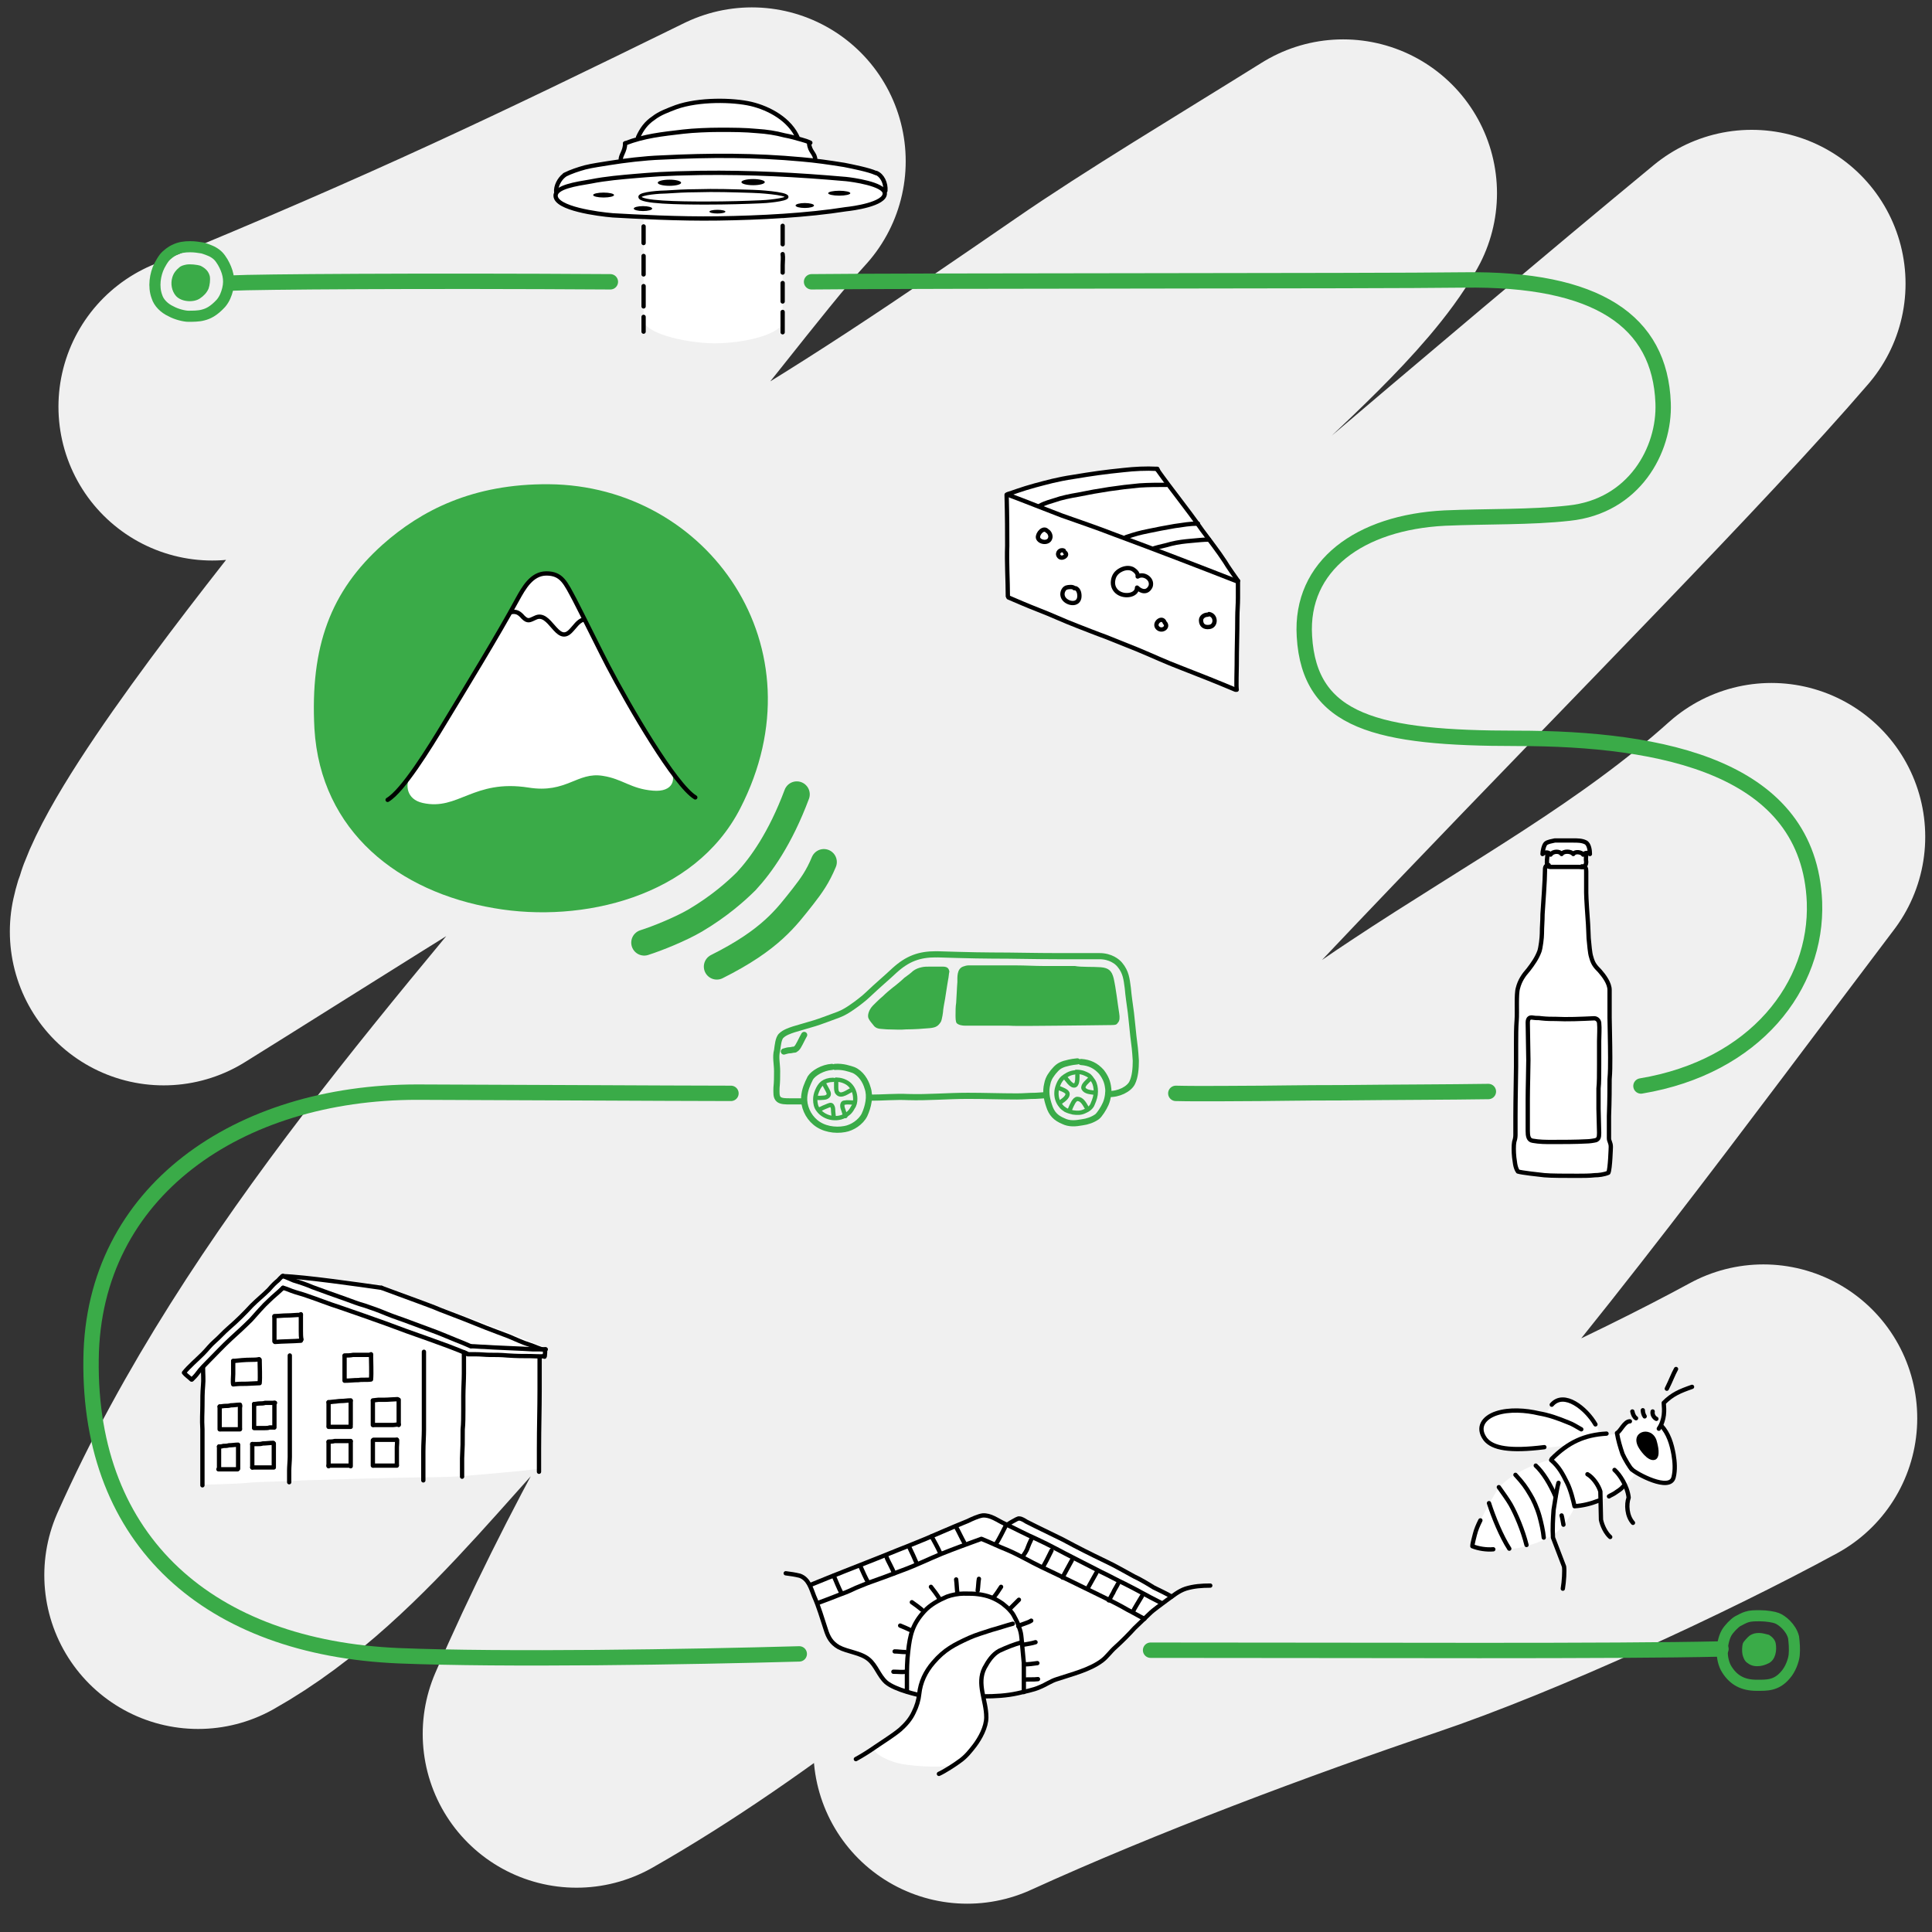<svg xmlns="http://www.w3.org/2000/svg" xmlns:xlink="http://www.w3.org/1999/xlink" x="0px" y="0px" viewBox="0 0 314 314" style="enable-background:new 0 0 314 314;" xml:space="preserve">
<rect x="0" y="0" width="314" height="314" fill="#333333" stroke="none"/>
<style type="text/css">
	.st0{fill:#3AAB48;}
	.st1{fill:none;stroke:#3AAB48;stroke-width:3.419;stroke-linecap:round;stroke-linejoin:round;stroke-miterlimit:10;}
	.st2{fill:none;stroke:#F0F0F0;stroke-width:50;stroke-linecap:round;stroke-linejoin:round;stroke-miterlimit:10;}
	.st3{fill:none;stroke:#F0F0F0;stroke-width:73.621;stroke-linecap:round;stroke-linejoin:round;stroke-miterlimit:10;}
	.st4{fill:#FFFFFF;}
	.st5{fill:#F0F0F0;}
	.st6{fill:#FFEF00;}
	.st7{fill:none;stroke:#000000;stroke-width:0.618;stroke-linecap:round;stroke-linejoin:round;stroke-miterlimit:10;}
	.st8{fill:none;stroke:#000000;stroke-width:2.059;stroke-linecap:round;stroke-linejoin:round;stroke-miterlimit:10;}
	.st9{fill:none;stroke:#000000;stroke-width:1.647;stroke-linecap:round;stroke-miterlimit:10;}
	.st10{fill:none;stroke:#000000;stroke-width:0.495;stroke-linecap:round;stroke-linejoin:round;stroke-miterlimit:10;}
	.st11{fill:none;stroke:#000000;stroke-width:0.412;stroke-linecap:round;stroke-linejoin:round;stroke-miterlimit:10;}
	.st12{fill:none;stroke:#000000;stroke-width:0.367;stroke-linecap:round;stroke-linejoin:round;stroke-miterlimit:10;}
	.st13{fill:none;stroke:#000000;stroke-width:1.647;stroke-linecap:round;stroke-linejoin:round;stroke-miterlimit:10;}
	.st14{fill-rule:evenodd;clip-rule:evenodd;}
	.st15{fill:none;stroke:#000000;stroke-width:0.824;stroke-linecap:round;stroke-linejoin:round;stroke-miterlimit:10;}
	.st16{fill:none;stroke:#000000;stroke-width:0.296;stroke-linecap:round;stroke-linejoin:round;stroke-miterlimit:10;}
	.st17{fill:none;stroke:#000000;stroke-width:0.369;stroke-linecap:round;stroke-linejoin:round;stroke-miterlimit:10;}
	.st18{fill:none;stroke:#000000;stroke-width:0.246;stroke-linecap:round;stroke-linejoin:round;stroke-miterlimit:10;}
	.st19{fill:none;stroke:#000000;stroke-width:0.219;stroke-linecap:round;stroke-linejoin:round;stroke-miterlimit:10;}
	.st20{fill:#FF8F00;}
	.st21{fill:none;stroke:#000000;stroke-width:2;stroke-miterlimit:10;}
	.st22{fill:none;}
	.st23{fill:none;stroke:#000000;stroke-width:0.7;stroke-linecap:round;stroke-linejoin:round;stroke-miterlimit:10;}
	.st24{fill:none;stroke:#3AAB48;stroke-width:1.806;stroke-linecap:round;stroke-linejoin:round;stroke-miterlimit:10;}
	.st25{fill:none;stroke:#3AAB48;stroke-width:2.5;stroke-linecap:round;stroke-linejoin:round;stroke-miterlimit:10;}
	.st26{fill:none;stroke:#000000;stroke-width:0.7;stroke-linecap:round;stroke-miterlimit:10;}
	.st27{fill:none;stroke:#000000;stroke-width:0.5;stroke-linecap:round;stroke-linejoin:round;stroke-miterlimit:10;}
	.st28{fill:none;stroke:#3AAB48;stroke-width:4.214;stroke-linecap:round;stroke-linejoin:round;stroke-miterlimit:10;}
	.st29{fill:none;stroke:#3AAB48;stroke-linecap:round;stroke-linejoin:round;stroke-miterlimit:10;}
	.st30{fill:none;stroke:#3AAB48;stroke-width:0.7;stroke-linecap:round;stroke-linejoin:round;stroke-miterlimit:10;}
	.st31{fill:none;stroke:#000000;stroke-width:1.063;stroke-linecap:round;stroke-linejoin:round;stroke-miterlimit:10;}
	.st32{fill:none;stroke:#000000;stroke-width:0.818;stroke-linecap:round;stroke-linejoin:round;stroke-miterlimit:10;}
	.st33{fill:none;stroke:#000000;stroke-width:1.063;stroke-linecap:round;stroke-miterlimit:10;}
	.st34{fill:none;stroke:#3AAB48;stroke-width:2.454;stroke-linecap:round;stroke-linejoin:round;stroke-miterlimit:10;}
	.st35{fill:none;stroke:#3AAB48;stroke-width:5.726;stroke-linecap:round;stroke-linejoin:round;stroke-miterlimit:10;}
	.st36{fill:none;stroke:#3AAB48;stroke-width:1.063;stroke-linecap:round;stroke-linejoin:round;stroke-miterlimit:10;}
	.st37{fill:none;stroke:#F0F0F0;stroke-width:90;stroke-linecap:round;stroke-linejoin:round;stroke-miterlimit:10;}
	.st38{fill:none;stroke:#000000;stroke-width:1.3;stroke-linecap:round;stroke-linejoin:round;stroke-miterlimit:10;}
	.st39{fill:none;stroke:#000000;stroke-linecap:round;stroke-linejoin:round;stroke-miterlimit:10;}
	.st40{fill:none;stroke:#000000;stroke-width:1.3;stroke-linecap:round;stroke-miterlimit:10;}
	.st41{fill:none;stroke:#3AAB48;stroke-width:3;stroke-linecap:round;stroke-linejoin:round;stroke-miterlimit:10;}
	.st42{fill:none;stroke:#3AAB48;stroke-width:7;stroke-linecap:round;stroke-linejoin:round;stroke-miterlimit:10;}
	.st43{fill:none;stroke:#3AAB48;stroke-width:1.3;stroke-linecap:round;stroke-linejoin:round;stroke-miterlimit:10;}
	.st44{fill:none;stroke:#F0F0F0;stroke-width:76.007;stroke-linecap:round;stroke-linejoin:round;stroke-miterlimit:10;}
	.st45{fill:none;stroke:#000000;stroke-width:1.098;stroke-linecap:round;stroke-linejoin:round;stroke-miterlimit:10;}
	.st46{fill:none;stroke:#000000;stroke-width:0.845;stroke-linecap:round;stroke-linejoin:round;stroke-miterlimit:10;}
	.st47{fill:none;stroke:#000000;stroke-width:1.098;stroke-linecap:round;stroke-miterlimit:10;}
	.st48{fill:none;stroke:#3AAB48;stroke-width:2.534;stroke-linecap:round;stroke-linejoin:round;stroke-miterlimit:10;}
	.st49{fill:none;stroke:#3AAB48;stroke-width:5.912;stroke-linecap:round;stroke-linejoin:round;stroke-miterlimit:10;}
	.st50{fill:none;stroke:#3AAB48;stroke-width:1.098;stroke-linecap:round;stroke-linejoin:round;stroke-miterlimit:10;}
	.st51{fill:none;stroke:#000000;stroke-width:1.276;stroke-linecap:round;stroke-linejoin:round;stroke-miterlimit:10;}
	.st52{fill:none;stroke:#000000;stroke-width:1.276;stroke-linecap:round;stroke-miterlimit:10;}
	.st53{fill:none;stroke:#3AAB48;stroke-width:1.741;stroke-linecap:round;stroke-linejoin:round;stroke-miterlimit:10;}
	.st54{fill:none;stroke:#3AAB48;stroke-width:3.189;stroke-linecap:round;stroke-linejoin:round;stroke-miterlimit:10;}
	.st55{fill:none;stroke:#FFFFFF;stroke-width:1.741;stroke-linecap:round;stroke-linejoin:round;stroke-miterlimit:10;}
	.st56{fill:none;stroke:#000000;stroke-width:1.741;stroke-linecap:round;stroke-linejoin:round;stroke-miterlimit:10;}
	.st57{fill:none;stroke:#000000;stroke-width:3.189;stroke-linecap:round;stroke-linejoin:round;stroke-miterlimit:10;}
	.st58{fill:none;stroke:#000000;stroke-linecap:round;stroke-miterlimit:10;}
	.st59{fill:none;stroke:#3AAB48;stroke-width:1.365;stroke-linecap:round;stroke-linejoin:round;stroke-miterlimit:10;}
	.st60{fill:none;stroke:#FFFFFF;stroke-width:1.365;stroke-linecap:round;stroke-linejoin:round;stroke-miterlimit:10;}
	.st61{fill:none;stroke:#000000;stroke-width:1.365;stroke-linecap:round;stroke-linejoin:round;stroke-miterlimit:10;}
	.st62{fill:none;stroke:#000000;stroke-width:2.5;stroke-linecap:round;stroke-linejoin:round;stroke-miterlimit:10;}
	.st63{fill:none;stroke:#000000;stroke-width:0.544;stroke-linecap:round;stroke-linejoin:round;stroke-miterlimit:10;}
	.st64{fill:none;stroke:#009CFF;stroke-width:1.063;stroke-linecap:round;stroke-linejoin:round;stroke-miterlimit:10;}
	.st65{fill:#009CFF;}
	.st66{fill:none;stroke:#009CFF;stroke-width:0.7;stroke-linecap:round;stroke-linejoin:round;stroke-miterlimit:10;}
	.st67{fill:none;stroke:#009CFF;stroke-width:0.68;stroke-linecap:round;stroke-linejoin:round;stroke-miterlimit:10;}
	.st68{fill:none;stroke:#3AAB48;stroke-width:0.913;stroke-linecap:round;stroke-linejoin:round;stroke-miterlimit:10;}
</style>
<g id="Ebene_1">
</g>
<g id="Illustration">
	<g>
		<path class="st2" d="M34.5,66.1c36.5-15,57.1-24.9,87.7-39.9c-7.8,8.5-21.5,27.2-30.3,36.6C82,73.3,76.2,81.6,63.1,98    c-10.8,13.5-34.3,43.2-36.5,53.4c13.1-8.1,68.3-43.2,96.1-58.9c19.7-11.1,37.8-23.5,56.4-36.3c10.7-7.4,25.1-16,39.2-24.8    c-5,8.9-18.4,20.4-25.7,27.6c-27.7,27.2-53.8,52-78.5,82.2C84.7,177.2,51.1,213.6,32.2,256c20.1-11.3,34.5-34.3,51.7-49.4    c29-25.5,63.7-43.9,93.2-69.3c23.3-20,73.7-63.2,107.6-91.2c-31.9,37.1-119.8,120.5-155.9,171.4c-9.3,13.1-24.7,40.2-35.1,64.3    c46.9-26.7,96.4-79.5,139.5-108c18.7-12.4,38-22.8,54.7-37.8c-23.7,31.3-48.4,65.2-74.6,94.6c-14.5,16.3-43.8,35.5-56.1,53.8    c21.5-9.8,47.2-19.4,68.2-26.5c17.8-6,44.3-18.2,61.2-27.4"></path>
		<g>
			<path class="st4" d="M255,234.9c-1.2,0.8-2.9,2.3-2.9,2.3s-3.2,0.8-5.8,2.4c-2.6,1.6-3.1,2.8-3.7,3.8c-0.6,1-1.7,3-2,3.9     c-0.4,0.9-1.1,3.3-1.2,4.1c1.1,0.3,2.8,0.7,5.9,0.4c3-0.3,5.9-1.5,7.2-2.4c1.3-0.8,2.8-3,3.5-4.6c1.3-0.1,4.3-0.9,5.8-1.6     c1.4-0.7,2.8-2,4.1-3.8c1.8,1,3.3,1.8,4.8,1.7s1.5-0.7,1.6-2.6c0.1-1.9-1.3-5.6-1.8-6.1s-0.6-0.5-0.6-0.5s0-0.7-0.5-1.2     c-0.5-0.4-1.3-0.6-2.1-0.5c-0.7,0.1-2.1,0.6-2.3,0.9c-0.4,0.1-1.2,0.8-2.1,2c-2,0.1-3,0.2-3,0.2s0.1-1.1-1.2-2.8     c-1.3-1.7-3.1-3.1-4.5-3c-1.4,0.1-2.6,1.4-3,2.4c-4.1-0.9-7.4-1.3-9.4,0.5c-2,1.8-0.6,3.8,0.6,4.4     C244.4,236.1,251.4,235.3,255,234.9z"></path>
			<g>
				<g>
					<g>
						<path d="M269.2,234c-0.9-2.4-4.5-1.3-2.8,1.4c0.5,0.8,1.7,2.3,2.7,1.8C269.9,236.7,269.5,235,269.2,234"></path>
						<path class="st23" d="M269.2,230.6c-0.4-0.2-0.7-0.7-0.6-1.2"></path>
						<path class="st23" d="M265.2,238.8c0.7,0.7,6.2,3.7,6.8,1.3c0.3-1.2,0.2-2.5,0-3.7c-0.3-1.7-0.8-3.4-2-4.7"></path>
						<path class="st23" d="M267,229.2c0,0.3,0.1,0.7,0.3,1"></path>
						<path class="st23" d="M265.9,230.5c-0.3-0.2-0.5-0.6-0.6-1.1"></path>
						<path class="st23" d="M264.9,231c-0.9,0-1.5,1.6-2.1,1.9c0.2,1.2,0.5,2.2,0.9,3.4c0.4,0.9,1.2,2.2,1.5,2.5"></path>
						<path class="st23" d="M261.1,233c-3.6,0.2-6.2,1.4-8.9,4.1"></path>
						<path class="st23" d="M261.5,243.2c0.3-0.2,0.6-0.3,0.9-0.5c0.6-0.4,1.1-0.7,1.4-1.1"></path>
						<path class="st23" d="M252.1,237.3c1.3,1.1,1.9,2.3,2.6,3.7c0.6,1.2,1,2.9,1.2,3.8c1.4-0.1,2.6-0.4,3.9-0.9"></path>
						<path class="st23" d="M269.6,232.2c1-1.5,0.9-3,0.8-4.2c1.4-1.4,2.6-1.9,4.6-2.6"></path>
						<path class="st23" d="M270.9,225.7c0.7-1.4,1-2.3,1.5-3.2"></path>
						<path class="st23" d="M253.8,246.3c0.1,0.3,0.2,1,0.3,1.5"></path>
						<path class="st23" d="M249.6,238.2c1.2,1.1,2.4,3.1,3.2,5"></path>
						<path class="st23" d="M246.3,239.7c1.2,1.3,1.7,2,2.4,3.2c0.5,0.8,1.1,2.1,1.5,3.5c0.3,1.1,0.6,2.4,0.7,3.5"></path>
						<path class="st23" d="M243.6,241.7c0.5,0.7,1.5,2.1,1.9,2.8c0.9,1.6,2,4.2,2.6,6.6"></path>
						<path class="st23" d="M242,244.3c0.7,2.2,2,5.4,3.3,7.4"></path>
						<path class="st23" d="M240.6,247.1c-0.4,0.8-0.7,1.5-0.9,2.3c-0.1,0.5-0.4,1.4-0.4,1.9c1,0.4,2.3,0.6,3.4,0.5"></path>
						<path class="st23" d="M262.4,238.9c0.8,0.7,2.1,2.6,2.3,4.5v0c-0.4,1.1-0.3,3,0.7,4.1"></path>
						<path class="st23" d="M258,239.6c0.9,0.5,1.8,1.8,2.1,2.8l0.1,4.6c0.2,1,0.8,2.2,1.5,2.8"></path>
						<path class="st23" d="M253.3,241c-0.3,1-0.6,3.2-0.8,4.4c-0.1,1.4-0.2,3-0.1,4.5l1.8,4.7c0.1,0.7,0,2.4-0.2,3.6"></path>
					</g>
				</g>
				<path class="st23" d="M257,232.3c-0.9-0.5-1.3-0.8-2.1-1.1c-1.7-0.7-3.1-1.2-4.8-1.5c-2.1-0.5-4.8-0.7-6.9,0      c-2.1,0.7-3.2,2.3-1.8,4.2c1.2,1.5,4,2,9.6,1.3"></path>
				<path class="st23" d="M252.2,228.3c2-2.3,5.6,0.6,7.1,3.2"></path>
			</g>
		</g>
		<g>
			<g>
				<g>
					<path class="st0" d="M30.3,43c-0.5,0.1-0.9,0.2-1.2,0.5c-0.5,0.4-0.9,0.9-1.1,1.6c-0.3,1-0.1,2.2,0.6,3c0.9,1,2.9,1.1,3.9,0.4       c0.6-0.4,1.1-0.9,1.4-1.6c0.2-0.6,0.3-1.4,0.2-2c-0.2-0.8-0.7-1.3-1.5-1.7C32,43,30.9,42.9,30.3,43z"></path>
					<path class="st24" d="M30.9,40.1c-0.9,0-1.7,0.1-2.5,0.5c-0.5,0.2-1.3,0.8-1.7,1.3c-0.3,0.4-0.6,0.9-0.8,1.3       c-0.7,1.4-1,3.4-0.4,5c0.3,1,1.2,1.9,2.3,2.4c0.9,0.5,2.2,0.8,2.8,0.8c0.7,0,1.7,0,2.4-0.2c0.8-0.2,1.7-0.6,2.9-1.9       c0.6-0.7,0.9-1.5,1.1-2.3c0.4-1.6,0-3-0.8-4.4c-0.5-0.8-0.8-1.2-1.7-1.7c-0.4-0.2-1.2-0.5-1.6-0.6       C32.2,40.2,31.7,40.1,30.9,40.1z"></path>
				</g>
				<g>
					<path class="st0" d="M285.9,265.4c-0.6,0-1,0.1-1.5,0.4c-0.4,0.3-1,1-1.1,1.2c-0.2,0.5-0.2,1.4-0.1,1.9c0.1,0.4,0.3,1,0.7,1.3       c0.5,0.4,1,0.6,1.7,0.6c0.7,0,1.3-0.2,1.9-0.5c1.1-0.6,1.3-2.1,1.1-3.2c-0.1-0.6-0.6-1.1-1.1-1.4       C287,265.6,286.5,265.4,285.9,265.4z"></path>
					<path class="st24" d="M286,262.6c-0.8,0-1.5,0-2.1,0.2c-0.4,0.1-1.1,0.5-1.5,0.7c-0.5,0.3-1.4,1.2-1.8,1.9       c-0.5,0.9-0.7,2.2-0.7,3c0,0.9,0.2,2.1,0.8,3c1.1,1.7,2.6,2.5,4.8,2.5c1.6,0,3.2,0.1,4.7-1.7c0.8-0.9,1.3-2.3,1.4-3.2       c0.1-1,0-2.1-0.1-2.9c-0.4-1.6-1.9-2.8-2.7-3.1C288.3,262.8,287.1,262.6,286,262.6z"></path>
				</g>
			</g>
			<path class="st25" d="M187,268.2c36.4,0,75.2,0.2,92.7-0.2"></path>
			<path class="st25" d="M118.8,177.7c-7.9,0-44.8-0.2-51-0.2c-29,0-52.7,16.1-53,43.4c-0.4,29.7,19.3,46.9,50,48.2     c17.1,0.7,47.2,0.2,65.1-0.3"></path>
			<path class="st25" d="M241.9,177.4c-6.6,0.1-14.7,0.1-23.9,0.2c-7.1,0-11.1,0.1-13,0.1c-3,0-10,0.1-13.9,0"></path>
			<path class="st25" d="M131.9,45.8c17.9-0.2,91.1-0.1,106-0.3c21.7-0.3,31.9,6.7,32.4,20c0.3,7.6-4.7,16.8-15.3,17.9     c-6.2,0.7-13.3,0.5-20.2,0.8c-13.8,0.7-23.5,7.7-22.8,19.2c0.8,14,11.9,16.6,34.5,16.6c23.8,0,47.5,4.7,48.4,26.6     c0.5,13.6-9.6,26.8-28.2,29.9"></path>
			<path class="st25" d="M37.8,46c3.4-0.2,31-0.4,61.4-0.2"></path>
		</g>
		<g>
			<path class="st4" d="M142.4,283.9c-1.3,0.7,1.9,2.4,4.2,2.8s7.8,0.8,9.3-0.2s3.5-3,4.1-5.1s0.6-4.1,0.1-5.4     c2.8-0.3,6.9-0.4,8.7-1.4c1.8-1.1,3.1-1.8,5.4-2.3c2.4-0.6,4.8-1.5,5.9-2.9c1.1-1.5,3.7-4.3,5.9-6.2c2.2-1.9,4.8-3.9,4.8-3.9     s-10.1-5.3-14.1-7.3c-4-2-11.2-5.4-11.2-5.4l-2.1,1.3l-3.4-1.8l-17.8,7.1l-10.6,4.4c0,0,2,4.7,2.6,6.5c0.6,1.8,1.4,3.4,2.5,3.8     c1.1,0.4,4.3,0.7,5.4,2.4c1.1,1.7,1.9,3.6,3.6,4.1s4,1.1,4,1.1s-0.7,2.7-1.7,4.2C147,281,143.1,283.5,142.4,283.9z"></path>
			<g>
				<path class="st26" d="M131.7,257.6c3.9-1.6,7.5-3,11.3-4.5c3.9-1.6,6.4-2.5,10-4.1c0.9-0.4,3.3-1.4,4.3-1.8      c0.6-0.3,1.7-0.8,2.4-0.9c1.3-0.1,2.4,0.8,3.5,1.3c1.7,0.8,3.6,1.8,5.2,2.5c2.4,1.1,3.9,2,6.3,3.2c1.2,0.6,3.1,1.6,4.3,2.2      c1.1,0.5,2.5,1.3,3.8,1.9c2.2,1.1,3.5,1.9,5.9,3.1"></path>
				<path class="st26" d="M163.5,247.9c0.4-0.2,0.8-0.5,1.2-0.7c0.2-0.1,0.8-0.5,1-0.4c0.3,0,0.8,0.3,1.1,0.5      c0.4,0.2,1.2,0.6,1.6,0.8c1.6,0.8,2.7,1.3,4.3,2.1c2.6,1.4,4.4,2.3,7.1,3.6c1.5,0.7,3,1.6,4.5,2.4c0.9,0.4,2.4,1.3,3.2,1.8      c0.6,0.3,2.5,1.2,2.9,1.5"></path>
				<path class="st23" d="M133,260.5c0.8-0.3,2.7-1,3.4-1.3c0.6-0.2,1.6-0.6,2.2-0.9c0.6-0.3,1.7-0.7,2.4-1c2-0.7,3.6-1.3,5.7-2.1      c2.2-0.8,4.2-1.8,6.4-2.7c2-0.8,4.2-1.6,6.4-2.4c1.5,0.6,2.9,1.3,4.2,1.8c2.1,0.9,3.7,1.9,5.6,2.8c3.8,1.8,6.4,3.1,10.3,5      c1,0.5,2.6,1.3,3.6,1.9c0.8,0.4,2,1.1,2.8,1.5"></path>
				<path class="st26" d="M127.7,255.7c0.8,0.1,1.5,0.2,2.3,0.4c1.4,0.5,1.8,2,2.3,3.3c0.8,1.8,1.3,3.6,1.9,5.4      c0.4,1.3,0.9,2.2,2.1,2.9c1.5,0.8,3.6,0.9,4.9,2c1.2,1,1.6,2.6,2.8,3.7c1.5,1.3,5.5,2.1,5.4,2.1"></path>
				<path class="st26" d="M196.7,257.7c-1.4,0-2.7,0.1-4,0.5c-1.2,0.4-2.1,1.2-3.1,1.9c-0.9,0.7-2.1,1.5-2.8,2.2      c-0.8,0.8-1.6,1.5-2.4,2.3c-1,1.1-2,2.1-3.1,3.1c-0.8,0.7-1.4,1.6-2.2,2.2c-2,1.5-4.9,2.2-7.3,3c-1,0.3-1.8,0.9-2.8,1.3      c-1.1,0.5-2.4,0.7-3.6,1c-1.8,0.4-3.7,0.5-5.5,0.5"></path>
				<path class="st26" d="M147.4,274.9c0-0.3,0-1.4,0-2.4c0-1,0-2.5,0.2-4.1c0.3-2.7,0.7-4.4,2.6-6.5c1-1.1,2.3-1.8,3.7-2.4      c0.8-0.3,1.9-0.5,2.7-0.5c1.1,0,1.7,0,2.4,0.1c1.5,0.2,2.6,0.6,3.9,1.5c0.5,0.4,0.9,0.7,1.4,1.3c0.3,0.3,0.6,0.9,0.8,1.3      c0.2,0.4,0.4,0.8,0.5,1.2c0.4,1,0.4,1.6,0.5,2.7c0.1,1,0.2,2.2,0.3,3.2c0,1.5,0,3.2,0,4.7"></path>
				<path class="st26" d="M145.2,271.7c0.8,0,1.5,0.1,2,0"></path>
				<path class="st26" d="M145.4,268.4c0.6,0,1.1,0.1,1.7,0.1"></path>
				<path class="st26" d="M146.3,264.2c0.7,0.3,1,0.4,1.6,0.7"></path>
				<path class="st26" d="M148.2,260.4c0.6,0.4,1.1,0.8,1.6,1.2"></path>
				<path class="st26" d="M151.3,257.9c0.4,0.5,1,1.3,1.3,1.8"></path>
				<path class="st26" d="M155.4,256.7c0.1,0.8,0.1,1.5,0.2,2.2"></path>
				<path class="st26" d="M159.1,256.6c-0.1,0.5-0.1,1.2-0.2,1.9"></path>
				<path class="st26" d="M162.7,257.9c-0.4,0.6-0.7,1.1-1.2,1.7"></path>
				<path class="st26" d="M165.6,260c-0.5,0.5-0.9,0.9-1.5,1.5"></path>
				<path class="st26" d="M167.6,263.4c-0.6,0.4-1.4,0.5-2.1,0.9"></path>
				<path class="st26" d="M168.3,266.9c-0.6,0.2-1.4,0.3-1.9,0.4"></path>
				<path class="st26" d="M168.6,270.3c-0.7,0.1-1.4,0.2-2.2,0.2"></path>
				<path class="st26" d="M168.7,272.9c-0.7,0.1-1.7,0-2.2,0.1"></path>
				<path class="st26" d="M135.5,256.1c0.4,0.9,0.8,2,1.3,2.9"></path>
				<path class="st26" d="M139.9,254.7c0.2,0.5,0.9,2,1.2,2.5"></path>
				<path class="st26" d="M144.1,253.1c0.2,0.6,1,1.9,1.2,2.6"></path>
				<path class="st26" d="M147.8,251.5c0.4,0.8,0.8,1.7,1.1,2.4"></path>
				<path class="st26" d="M151.4,249.7c0.4,0.7,1.1,2,1.4,2.7"></path>
				<path class="st26" d="M155.4,248.2c0.4,0.7,0.9,1.8,1.3,2.5"></path>
				<path class="st26" d="M163.4,248.1c-0.4,0.8-1,2-1.5,2.8"></path>
				<path class="st26" d="M167.6,250.2c-0.2,0.4-0.5,1.1-0.6,1.4c-0.1,0.4-0.6,1.1-0.8,1.4"></path>
				<path class="st26" d="M170.9,252c-0.3,0.6-0.6,1.2-0.8,1.6c-0.1,0.2-0.5,0.9-0.6,1.1"></path>
				<path class="st26" d="M174.2,253.6c-0.3,0.6-1.4,2.5-1.5,2.8"></path>
				<path class="st26" d="M178.2,255.6c-0.4,0.7-1,1.8-1.4,2.5"></path>
				<path class="st26" d="M181.7,257.4c-0.3,0.6-0.6,1-0.8,1.5c-0.1,0.1-0.4,0.8-0.7,1.2"></path>
				<path class="st26" d="M185.6,259.4c-0.4,0.7-1.3,2.1-1.5,2.6"></path>
				<path class="st26" d="M164.6,263.9c-0.8,0.2-2.6,0.8-3.4,1c-1.2,0.4-2.6,0.8-3.7,1.3c-2.4,1.1-4,1.9-5.8,4      c-1.3,1.5-2.1,3.2-2.3,5.1c-0.1,1-0.4,2-0.9,3c-0.5,1.1-1.3,2-2.2,2.8c-1.2,1-2.7,1.9-4,2.8c-1,0.7-2.1,1.4-3.2,2"></path>
				<path class="st26" d="M166.1,266.9c-1.4,0.4-2.4,0.8-3.7,1.4c-1.1,0.6-1.8,1.7-2.4,2.8c-1.3,2.6,0.3,5.2,0.3,8      c0,1.6-1,3.4-1.9,4.6c-0.7,0.9-1.4,1.8-2.4,2.5c-0.8,0.6-2.5,1.7-3.4,2.1"></path>
			</g>
		</g>
		<g>
			<g>
				<path class="st4" d="M104.6,34.4c0,1.1,0,13.3,0,14.6c0,1.3,0,2.3,0,3c0,2,6.2,3.7,11.4,3.8c5.3,0,11.2-1.6,11.2-3.6      c0-1.3,0-18.1,0-18.1L104.6,34.4z"></path>
				<path class="st4" d="M116.6,16.3c-4.3,0-8.5,1.2-10.7,3c-2.1,1.8-2.3,3.2-2.3,3.2l-2,0.6c0,0,0,0.8-0.3,1.6      c-0.3,0.8-0.4,1.5-0.4,1.5s-4.4,0.3-6.8,1.2c-2.4,0.9-2.8,1.1-3.2,1.9c-0.4,0.8-0.5,1.6-0.5,2.4s1.5,2.2,6.2,2.8      c4.7,0.6,15.3,1,18.4,0.9c3.2-0.1,11.2-0.1,16.4-0.7c5.2-0.6,10.4-1.6,11.3-2c1-0.5,1.4-1.4,1.2-2.3c-0.1-0.9-0.5-2.2-2.4-2.7      c-1.9-0.5-6.7-1.5-9-1.7c-0.2-0.7-0.7-1.2-0.8-1.7c-0.1-0.5-0.3-1.2-0.3-1.2l-2-0.7c0,0-0.7-2.5-3.7-4.2      C122.7,16.6,119.1,16.3,116.6,16.3z"></path>
			</g>
			<g>
				<g>
					<path class="st23" d="M103.3,28.6c2.5-0.2,4.3-0.4,10.6-0.5c8.1-0.1,15.6,0.3,23.6,1c1,0.1,6.2,0.8,6.3,2.3       c0.1,1.8-5.3,2.5-6.3,2.6c-6.3,1-13.9,1.4-20.8,1.5c-6.4,0.1-13.5-0.3-17.1-0.5c-2.4-0.2-9.3-1.1-9.3-3.2       c0-1.4,3.3-1.9,5.7-2.3C98.5,29,101,28.8,103.3,28.6z"></path>
					<path class="st27" d="M108.3,31.2c1.3-0.1,3.4-0.2,4.8-0.2c3.3-0.1,5.8,0,9.2,0.1c0.7,0,5.6,0.3,5.6,0.9c0,0.5-3.7,0.8-4.3,0.8       c-2.3,0.1-5.3,0.2-8.9,0.2c-4.4,0-10.7-0.1-10.7-1C104,31.4,107.5,31.2,108.3,31.2z"></path>
					<ellipse cx="98.1" cy="31.7" rx="1.7" ry="0.4"></ellipse>
					<ellipse cx="108.8" cy="29.7" rx="1.9" ry="0.5"></ellipse>
					<ellipse cx="122.4" cy="29.6" rx="1.9" ry="0.5"></ellipse>
					<ellipse cx="136.4" cy="31.4" rx="1.8" ry="0.4"></ellipse>
					<ellipse cx="116.6" cy="34.4" rx="1.3" ry="0.3"></ellipse>
					<ellipse cx="130.8" cy="33.4" rx="1.5" ry="0.4"></ellipse>
					<ellipse cx="104.5" cy="33.9" rx="1.5" ry="0.4"></ellipse>
					<path class="st23" d="M90.4,31.2c-0.1-0.9,0.5-2.1,1.3-2.7"></path>
					<path class="st23" d="M143.9,31c0.1-1.2-0.5-2.5-1.5-2.9"></path>
					<path class="st23" d="M91.8,28.4c1-0.5,2.2-0.9,3.3-1.2c1.2-0.3,2.7-0.5,3.9-0.7c2.5-0.4,5.7-0.8,8.5-0.9       c8-0.4,15.2-0.4,22.8,0.3c2.3,0.2,4.4,0.5,6.9,0.9c1.5,0.3,4,0.8,5.1,1.3"></path>
					<path class="st23" d="M101.6,23.3c0,1.3-0.8,2-0.7,2.7"></path>
					<path class="st23" d="M131.5,23.3c0.1,1.4,1,1.6,1,2.7"></path>
					<path class="st23" d="M101.6,23.3c3.1-1.2,6-1.5,9.4-1.9c1.7-0.2,4.2-0.3,5.9-0.3c2.3,0,4.1,0,6.2,0.2c1.5,0.1,2.9,0.3,4.4,0.7       c1.1,0.2,1.7,0.4,2.8,0.7c0.4,0.1,1,0.3,1.4,0.5"></path>
					<path class="st23" d="M103.7,22.3c0.6-1.3,1.3-2.3,2.5-3.1c1-0.8,2.4-1.3,3.7-1.8c3.7-1.3,9.2-1.2,12.2-0.5       c2.9,0.7,6.3,2.5,7.6,5.6"></path>
				</g>
				<path class="st23" d="M104.6,36.8c0,0.8,0,1.5,0,2.7"></path>
				<path class="st23" d="M104.6,41.6c0,0.9,0,2,0,3"></path>
				<path class="st23" d="M104.6,46.5c0,0.7,0,1.2,0,1.7c0,0.6,0,1.2,0,1.6"></path>
				<path class="st23" d="M104.6,51.5c0,0.9,0,2,0,2.4"></path>
				<path class="st23" d="M127.2,46c0,0.8,0,1.8,0,3"></path>
				<path class="st23" d="M127.2,36.7c0,0.9,0,2,0,3"></path>
				<path class="st23" d="M127.2,50.7c0,0.7,0,1.2,0,1.7c0,0.6,0,1.2,0,1.6"></path>
				<path class="st23" d="M127.2,41.3c0.1,0.6,0,1.2,0,1.8c0,0.3,0,0.8,0,1.2"></path>
			</g>
		</g>
		<g>
			<path class="st4" d="M45.9,207.4c0,0-6.4,6.1-7.6,7.3s-8.5,8.5-8.5,8.5l1.3,1l1.9-2l-0.1,19.1c0,0,5.4-0.1,7.3-0.3     c1.9-0.2,6.2-0.2,8.9-0.4c2.6-0.1,17.4-0.5,19.8-0.5c2.4,0,5.2-0.1,6.3-0.2c1.2-0.1,10.8-0.9,12.4-1.2c0-1.3,0.3-14.4,0.3-16.3     s0-2,0-2l0.8-0.1l0.1-1.2c0,0-5.7-2.4-11.7-4.6s-15-5.6-15-5.6s-5.3-0.7-8.4-1.1C50.5,207.7,45.9,207.4,45.9,207.4z"></path>
			<g>
				<path class="st23" d="M46,207.4c-0.2,0-0.6,0.5-0.8,0.7c-0.5,0.4-0.9,0.8-1.5,1.5c-1,1-1.8,1.6-2.8,2.6      c-1.2,1.3-2.3,2.4-3.8,3.7c-0.7,0.6-1.5,1.5-2.2,2.1c-0.8,0.7-1.2,1.3-1.9,2c-1,1-2.3,2.1-3.1,3.1c0.2,0.3,0.9,0.8,1.2,1.1"></path>
				<path class="st23" d="M46,209.3c-0.7,0.7-1.6,1.4-2.2,2c-1.1,1-2,2.1-3,3.2c-1.1,1.1-2.2,2.1-3.3,3.1c-1.3,1.2-2.4,2.4-3.6,3.6      c-0.6,0.6-1.3,1.3-1.8,2c-0.2,0.3-0.7,0.8-0.9,1"></path>
				<path class="st23" d="M46,209.3c0.4,0.1,0.9,0.3,1.4,0.5c0.8,0.3,1.7,0.5,2.5,0.8c1.8,0.6,3.5,1.3,5.4,1.9      c2.6,0.9,4.9,1.7,7.4,2.6c2.4,0.9,4.3,1.6,6.9,2.5c1.1,0.4,2.2,0.8,3.3,1.2c0.5,0.2,1.3,0.5,1.8,0.7c0.4,0.2,0.9,0.3,1.2,0.5"></path>
				<path class="st23" d="M46,207.4c0.6,0.2,1.2,0.5,1.7,0.7c1,0.3,2.2,0.7,3.1,1.1c1.9,0.7,3.3,1.2,5.3,1.9      c1.1,0.4,2.1,0.8,3.2,1.1c1.2,0.4,2.3,0.8,3.5,1.3c1.2,0.5,2.5,0.9,3.8,1.4c1.1,0.4,2.4,0.9,3.5,1.3c1.4,0.5,2.5,1,4,1.6      c0.8,0.3,1.5,0.6,2.4,1"></path>
				<path class="st23" d="M76.6,218.8c0.6,0,1.5,0.1,2.1,0.1c1,0.1,6.7,0.3,7.9,0.4c0.5,0,0.5,0,1,0c0.3,0,0.7,0,1.1,0"></path>
				<path class="st23" d="M76,220.1c0.4,0,0.8,0,1.2,0c1,0,1.7,0.1,2.3,0.1c1.1,0,1.9,0,3,0.1c1.5,0.1,2.4,0.1,3.7,0.1      c0.8,0,1.6,0.1,2.3,0"></path>
				<path class="st23" d="M45.9,207.4c3.5,0.1,12.6,1.4,16.1,1.9"></path>
				<path class="st23" d="M62,209.3c1.4,0.5,4,1.5,5.7,2.1c1.3,0.5,2.5,0.9,3.9,1.5c1.3,0.5,2.1,0.8,3.9,1.5      c1.3,0.5,2.2,0.9,3.5,1.4c1.1,0.4,2.3,0.9,3.7,1.4c1.2,0.5,2.2,1,3.5,1.4c0.9,0.3,1.4,0.6,2.3,0.8"></path>
				<path class="st23" d="M33,222.3c0,1,0.1,1.9,0,2.9c-0.1,1.2-0.1,2.1-0.1,3.2c0,1.3-0.1,2.2,0,3.9c0,0.9,0,2,0,2.8      c0,0.7,0,1.6,0,2.3c0,1.5,0,2.6,0,4"></path>
				<path class="st23" d="M75.4,219.8c0,1.1,0,2.2,0,3.4c0,1.1-0.1,2.5-0.1,3.7c0,0.6,0,1.7,0,2.4c0,0.7,0,2.2-0.1,3      c0,2.4,0,2.7-0.1,4.7c0,1.3,0,1.8,0,3"></path>
				<path class="st23" d="M88.6,219.3c0,0.2,0,0.9-0.1,1.2"></path>
				<path class="st23" d="M87.7,220.7c0,0.4,0,0.8,0,1.2c0,0.5,0,1.6,0,2.2c0,0.6,0,1.1,0,1.7c0,3.3-0.1,6.1-0.1,9.7      c0,0.7,0,1.3,0,2.1c0,0.5,0,1.4,0,1.6"></path>
				<path class="st23" d="M44.6,213.9c0.6,0,1.4-0.1,2-0.1c0.8,0,1.5-0.1,2.3-0.1"></path>
				<path class="st23" d="M44.6,214c0,1.3,0,2.8,0,4"></path>
				<path class="st23" d="M44.7,218.1c1.2-0.1,2.9-0.1,4.2-0.2"></path>
				<path class="st23" d="M48.9,213.6c0,0.4,0,0.9,0,1.2c0,0.6,0,1,0,1.5c0,0.4,0,1.1,0.1,1.4"></path>
				<path class="st23" d="M47.1,220.3c0,1.4,0,2.4,0,4c0,0.7,0,1.5,0,2.4c0,0.7,0,1.3,0,2c0,3,0,4.9,0,8.1c0,0.6-0.1,1.6-0.1,2.2      c0,0.5,0,1.4,0,1.9"></path>
				<path class="st23" d="M68.9,219.7c0,0.6,0,1.9,0,2.5c0,1.1,0,1.9,0,2.9c0,1.5,0,3.1,0,4.6c0,0.8,0,1.8,0,2.7      c0,1-0.1,2.3-0.1,3.5c0,1.8,0,3,0,4.7"></path>
				<path class="st23" d="M37.9,221.2c0.9-0.1,2-0.2,2.9-0.2c0.3,0,1,0,1.3-0.1"></path>
				<path class="st23" d="M42.2,221c0,1.1,0.1,2.8,0,3.8c-0.4,0-1.7,0.1-2.1,0.1c-0.9,0-1.3,0-2.2,0.1c-0.1-0.4,0-1.3,0-1.7      c0-0.7,0-1.5,0-2.1"></path>
				<path class="st23" d="M60.3,220.1c0,1.1,0.1,3.1,0,4.1c-0.5,0.1-1.6,0-2,0.1c-0.9,0-1.4,0.1-2.3,0.1c0-0.4,0-1.3,0-1.6      c0-0.8,0-1.6,0-2.4"></path>
				<path class="st23" d="M35.7,228.6c0.2,0,0.6-0.1,0.9-0.1c0.3,0,0.6,0,0.9-0.1c0.5,0,1-0.1,1.5-0.1"></path>
				<path class="st23" d="M35.8,232.3c0.3,0,0.5,0,0.8,0c0.3,0,0.6,0,0.8,0c0.3,0,0.5,0,0.8,0c0.2,0,0.7,0,0.8,0"></path>
				<path class="st23" d="M35.7,228.6c0,0.2,0,0.4,0,0.7c0,0.3,0,0.6,0,1c0,0.4,0,0.8,0,1.2c0,0.2,0,0.6,0,0.8"></path>
				<path class="st23" d="M39,228.4c0.1,0.1,0,0.3,0,0.4c0,0.3,0,0.5,0,0.7c0,0.3,0,0.6,0,0.8c0,0.3,0,0.6,0,0.9c0,0.1,0,0.4,0,0.6      c0,0.1,0,0.3,0,0.4"></path>
				<path class="st23" d="M41.3,228.2c0.2,0,0.6-0.1,0.9-0.1c0.3,0,0.6,0,0.9-0.1c0.5,0,1,0,1.6,0"></path>
				<path class="st23" d="M41.3,232.1c0.3,0,0.5,0,0.8,0c0.4,0,0.6,0,0.9,0c0.3,0,0.6,0,0.8-0.1c0.2,0,0.6,0,0.7,0"></path>
				<path class="st23" d="M41.3,228.2c0,0.2,0,0.4,0,0.7c0,0.3,0,0.7,0,1.1c0,0.4,0,0.6,0,1c0,0.2,0,0.8,0,1"></path>
				<path class="st23" d="M35.6,235.1c0.2,0,0.4,0,0.7-0.1c0.3,0,0.6,0,0.9-0.1c0.5,0,1-0.1,1.5-0.1"></path>
				<path class="st23" d="M35.5,238.8c0.3,0,0.5,0,0.8,0c0.3,0,0.5,0,0.8,0c0.4,0,0.6,0,0.8,0c0.2,0,0.6,0,0.7,0"></path>
				<path class="st23" d="M35.6,235.1c0,0.2,0,0.4,0,0.7c0,0.4,0,0.7,0,1.1c0,0.4,0,0.6,0,1c0,0.2,0,0.6,0,0.8"></path>
				<path class="st23" d="M38.7,235c0,0.2,0,0.3,0,0.4c0,0.3,0,0.5,0,0.8c0,0.3,0,0.5,0,0.8c0,0.3,0,0.7,0,1c0,0.1,0,0.7,0,0.7"></path>
				<path class="st23" d="M41,234.7c0.2,0,0.5,0,0.8,0c0.3,0,0.6,0,0.9-0.1c0.5,0,1.2-0.1,1.7-0.1"></path>
				<path class="st23" d="M41,238.5c0.3,0,0.5,0,0.8,0c0.4,0,0.5,0,0.8,0c0.3,0,0.5,0,0.8,0c0.2,0,0.9,0,1.1,0"></path>
				<path class="st23" d="M41,234.7c0,0.2,0,0.5,0,0.8c0,0.4,0,0.7,0,1c0,0.4,0,0.7,0,1.1c0,0.2,0,0.7,0,0.9"></path>
				<path class="st23" d="M44.6,228c0,0.2,0,0.9,0,1.2c0,0.3,0,0.5,0,0.8c0,0.3,0,0.6,0,1c0,0.1,0,0.9,0,1"></path>
				<path class="st23" d="M53.4,227.9c0.2,0,0.7-0.1,0.9-0.1c0.3,0,0.7-0.1,1.1-0.1c0.6,0,1-0.1,1.6-0.1"></path>
				<path class="st23" d="M53.4,231.9c0.3,0,0.6,0,0.9,0c0.3,0,0.6,0,0.9,0c0.4,0,0.5,0,0.8,0c0.2,0,0.8,0,1,0"></path>
				<path class="st23" d="M53.4,227.9c0,0.2,0,0.8,0,1c0,0.4,0,0.7,0,1c0,0.4,0,0.6,0,1c0,0.2,0,0.5,0,0.8"></path>
				<path class="st23" d="M57,227.7c0,0.1,0,0.3,0,0.4c0,0.3,0,0.8,0,1c0,0.3,0,0.6,0,0.9c0,0.3,0,0.6,0,0.9c0,0.1,0,0.3,0,0.4      c0,0.1,0,0.2,0,0.3"></path>
				<path class="st23" d="M60.6,227.6c0.2,0,0.7-0.1,0.9-0.1c0.3,0,0.7,0,1,0c0.6,0,1.6-0.1,2.1-0.1"></path>
				<path class="st23" d="M60.7,231.6c0.3,0,0.9,0,1.2,0c0.4,0,0.7,0,1,0c0.4,0,0.6,0,1,0c0.2,0,0.7-0.1,0.9-0.1"></path>
				<path class="st23" d="M60.6,227.7c0,0.3,0,0.4,0,0.7c0,0.4,0,0.7,0,1c0,0.4,0,0.7,0,1.2c0,0.2,0,0.8,0,1"></path>
				<path class="st23" d="M64.8,227.5c0,0.2,0,0.8,0,1.1c0,0.3,0,0.6,0,0.9c0,0.3,0,1.7,0,2.1"></path>
				<path class="st23" d="M53.4,234.3c0.2,0,0.7,0,1-0.1c0.3,0,0.7,0,1,0c0.6,0,1.1,0,1.6,0"></path>
				<path class="st23" d="M53.4,238.2c0.3,0,0.6,0,0.9,0c0.3,0,0.5,0,0.8,0c0.4,0,0.6,0,0.9,0c0.2,0,0.8,0,0.9,0"></path>
				<path class="st23" d="M53.4,234.4c0,0.2,0,0.5,0,0.8c0,0.4,0,0.7,0,1.1c0,0.4,0,0.6,0,1c0,0.2,0,0.7,0,1"></path>
				<path class="st23" d="M57,234.3c0,0.2,0,0.9,0,1.2c0,0.3,0,1.2,0,1.6c0,0.1,0,1.1,0,1.2"></path>
				<path class="st23" d="M60.7,234c0.3,0,0.7,0,1,0c0.3,0,0.8,0,1.1,0c0.6,0,1.1,0,1.7,0"></path>
				<path class="st23" d="M60.7,238.2c0.3,0,0.6,0,0.9,0c0.4,0,0.6,0,0.9,0c0.4,0,0.7,0,1,0c0.2,0,0.8,0,1,0"></path>
				<path class="st23" d="M60.6,234.1c0,0.3,0,0.5,0,0.8c0,0.4,0,0.6,0,1.1c0,0.4,0,0.7,0,1.2c0,0.2,0,0.8,0,1"></path>
				<path class="st23" d="M64.5,234c0.1,0.1,0,0.9,0,1.2c0,0.3,0,0.6,0,0.8c0,0.4,0,0.8,0,1.1c0,0.1,0,0.9,0,1"></path>
				<path class="st23" d="M56,220.3c0.5,0,0.9,0,1.4-0.1c0.5,0,1,0,1.4,0c0.5,0,1,0,1.5,0"></path>
				<path class="st23" d="M44.5,234.6c0,0.8,0,1.3,0,2c0,0.4,0,0.6,0,1c0,0.3,0,0.6,0,0.8"></path>
			</g>
		</g>
		<g>
			<path class="st4" d="M188.1,76.2c-7.4,0.2-15.5,1.1-24.4,4.2c0,4.8,0,16.6,0,16.6l37.2,15l0.3-17.8L188.1,76.2z"></path>
			<g>
				<path class="st23" d="M163.6,80.4c0.1,3.7,0.1,6.2,0.1,8.3c-0.1,2.7,0.1,5.7,0.1,8.2"></path>
				<path class="st23" d="M163.8,80.4c3.2,1.2,5.9,2.3,8.8,3.4c3.1,1.1,5.5,1.9,8.6,3.1c6.5,2.4,13.5,5.1,19.9,7.6"></path>
				<path class="st23" d="M188,76.2c2.7,3.8,4.6,6,7.4,10c1.1,1.5,2.6,3.4,3.7,5.1c0.4,0.7,1.6,2.4,2.1,3.1"></path>
				<path class="st23" d="M163.8,80.3c0.7-0.2,2.2-0.8,4.4-1.4c1.9-0.5,3.6-1,6.3-1.4c3-0.5,5.1-0.8,8.1-1.1      c1.8-0.2,3.6-0.3,5.5-0.2c0,0.1,0,0.1,0.1,0.2"></path>
				<path class="st23" d="M200.8,112.1c-2.6-1.1-6.1-2.5-8.7-3.5c-2.9-1.1-4.5-1.9-7.4-3.1c-1.5-0.6-3.5-1.4-5-2      c-1.4-0.5-3.4-1.3-4.7-1.8c-2.1-0.8-4.2-1.8-6.3-2.6c-1.8-0.7-3.4-1.4-4.8-2"></path>
				<path class="st23" d="M201.2,94.4c0,0.9,0,2,0,2.8c0,1-0.1,2.1-0.1,3.1c0,2.6-0.1,5.1-0.1,7.8c0,0.8-0.1,3.5,0,4"></path>
				<path class="st23" d="M169,82.2c0.9-0.5,1.8-0.7,2.4-0.9c1.1-0.4,2.6-0.7,3.8-0.9c3.4-0.7,6.7-1.2,10-1.5c1.5-0.1,3-0.1,4.4-0.1      "></path>
				<path class="st23" d="M183,87.3c1.5-0.5,2.2-0.7,3.7-1c1.4-0.3,2.5-0.5,4.2-0.8c1.4-0.2,2.5-0.4,3.8-0.4"></path>
				<path class="st23" d="M187.6,89.1c1-0.3,1.7-0.4,2.7-0.7c1.2-0.3,2.2-0.4,3.3-0.5c1.2-0.1,1.9-0.2,2.9-0.2"></path>
				<path class="st23" d="M170.2,86.3c-0.6-0.7-1.6,0.4-1.5,1.1c0.2,0.8,1.8,1,2,0C170.8,87.1,170.6,86.5,170.2,86.3"></path>
				<path class="st23" d="M184.9,93.7c0.1-0.6-0.5-1-0.8-1.2c-0.6-0.3-1.3-0.2-1.9,0.1c-0.8,0.4-1.2,1-1.3,1.8      c-0.2,1.5,1.1,2.5,2.6,2.3c0.7-0.1,1.3-0.5,1.3-1.2c0.7,0.7,1.7,0.9,2.2-0.2C187.4,94.1,185.9,93.1,184.9,93.7"></path>
				<path class="st23" d="M172.9,89.5c-0.6-0.3-1.2,0.4-0.8,0.9c0.4,0.6,1.6-0.1,1-0.6"></path>
				<path class="st23" d="M196.3,99.9c-0.6,0-1.1,0.4-1.1,0.9c0,0.8,0.5,1.2,1.3,1.1c1.2-0.1,1.2-1.9,0-2.1"></path>
				<path class="st23" d="M189.2,101c-0.5-0.8-1.8,0.4-1,1.1c0.7,0.6,1.8-0.2,1.1-0.9"></path>
				<path class="st23" d="M174.6,95.6c-0.2-0.3-1-0.2-1.3-0.1c-0.5,0.2-0.7,0.9-0.6,1.3c0.2,1.2,2.4,1.8,2.7,0.4      c0.1-0.5,0-1.4-0.6-1.6"></path>
			</g>
		</g>
		<g>
			<g>
				<path class="st0" d="M89.2,78.7c25.8,0.2,44.6,26.5,31.1,52.7c-7.4,14.4-25.7,18.7-40,16.2c-15.4-2.6-28.2-12.4-29.2-29.2      c-0.7-13.3,2.6-22.3,11.1-29.9C68.4,83,76.8,78.6,89.2,78.7z"></path>
				<path class="st28" d="M129.5,129.1c-2.7,7.2-5.8,11.5-8.2,14.1c-1.6,1.6-4.4,4.1-8.3,6.4c-2.4,1.4-6.1,2.9-8.3,3.6"></path>
				<path class="st28" d="M133.9,140.1c-1,2.4-2,3.8-3.4,5.6c-2.7,3.4-5.2,7-14,11.4"></path>
			</g>
			<g>
				<path class="st4" d="M108.8,124.9c-1.8-2.3-5.5-8.5-7.5-12.1s-6.1-11.7-6.9-13.5c-1-2-2.5-6-4.8-6s-3.3,0.6-5.4,4.1      c-2.1,3.4-8.2,13.7-10.9,18.4c-1.6,2.8-6,9.3-6.7,10.5s-0.6,3.6,2.1,4.2c5.8,1.3,8.2-3.9,17.2-2.5c6.2,1,7.9-2.6,12.1-1.9      c3.2,0.5,4.5,2.1,8.1,2.4C109.5,128.8,110,126.5,108.8,124.9z"></path>
				<g>
					<path class="st23" d="M63,130c2.5-1.5,6.7-8.3,9.3-12.6c3.2-5.3,8.6-14.1,11.8-20c1-1.8,2.3-4.2,4.7-4.2c2.5,0,3.1,1.5,4.6,4.3       c1.3,2.5,4.5,9,5.4,10.7c3.5,6.7,10.9,19.4,14.2,21.4"></path>
					<path class="st23" d="M83,99.5c0.9-0.2,1.4,0.1,2,0.8c0.8,0.8,1.1,0.5,2,0.1c2.4-1.2,3.5,4.4,5.7,2.2c0.8-0.8,1.2-1.6,2.1-1.9"></path>
				</g>
			</g>
		</g>
		<g>
			<path class="st4" d="M254.6,136.6c-1.2,0-2.4,0-2.9,0.2c-0.5,0.2-0.8,1.1-0.9,2c0.4-0.2,0.6-0.2,0.6-0.2s0,1,0,1.3     c0,0.3,0.2,0.9,0.3,0.9c-0.3,0.2-0.4,0.5-0.4,0.8c0,0.3-0.3,7.5-0.4,9.4c-0.1,1.8-0.1,3.8-1.1,5.3c-0.9,1.5-2.4,2.6-2.8,4.2     c-0.4,1.6-0.3,3.8-0.2,5.4c0,1.6-0.2,11.9-0.2,14.2s0.1,4,0,4.3c0,0.4-0.3,1.3-0.3,1.9c0,0.6,0,2.6,0.2,3.2c0.2,0.7,0.5,1,0.5,1     s4.1,0.6,7.2,0.6c3.1,0,6.2,0,7.3-0.5c0.2-1.1,0.3-2,0.3-3.1c0-1.1,0-1.7-0.2-2c-0.2-0.3-0.1-1.3-0.1-2c0-0.7,0.1-16.9,0-19.6     s0-4.1-0.9-5.2c-0.9-1.1-1.7-1.8-2.1-3s-0.5-5.4-0.7-7.2c-0.2-1.8-0.1-5.7-0.2-6.6c-0.1-0.9-0.3-1.2-0.3-1.2s0.3-0.2,0.3-0.6     c0-0.4,0.1-1.4,0.1-1.4l0.5-0.1c0,0,0-1.2-0.4-1.5s-1.1-0.3-1.7-0.4C255.7,136.8,255.2,136.6,254.6,136.6z"></path>
			<g>
				<path class="st23" d="M258.4,138.8c-0.4-0.3-0.8-0.2-1.1,0.1c-0.2-0.4-1.3-0.6-1.6-0.1c-0.4-0.5-1.6-0.5-1.9,0      c-0.3-0.5-1.4-0.5-1.8,0.1c-0.3-0.5-1-0.4-1.3-0.1c0-0.4,0.2-1.4,0.5-1.7c0.3-0.3,1.1-0.4,1.5-0.5c0.7,0,2.3,0,3,0      c0.7,0,1.4,0,2,0.3C258.3,137.2,258.4,138.3,258.4,138.8"></path>
				<path class="st23" d="M257.1,140.8c0.6,0,0.7,0.3,0.7,0.8c0,0.5,0,0.9,0,1.4c0,0.8,0,1.4,0,2.1c0,0.8,0.2,3.8,0.3,5.1      c0,0.4,0.1,1.7,0.1,2.3c0.1,1,0.2,2.4,0.4,3c0.3,1.1,0.6,1.5,1.4,2.3c0.7,0.8,1.6,2,1.6,3.1c0,0.5,0,2.3,0,2.9c0,0.3,0,1,0,1.6      c0,0.5,0.1,4.4,0.1,6.5c0,1.3,0,2.3-0.1,3.5c0,1,0,3.5-0.1,6c0,0.9,0,2.7,0,3.6c0,0.5,0.3,0.7,0.3,1.4c0,0-0.1,3.6-0.4,4.2      c-0.7,0.3-1.6,0.4-2.2,0.4c-0.8,0.1-2,0.1-2.8,0.1c-1.9,0-4.4,0-5.4-0.1c-0.9-0.1-3.7-0.4-4.3-0.6c-0.5-0.7-0.5-1.8-0.6-2.3      c-0.1-0.9-0.1-2,0-2.5c0.1-0.3,0.2-0.7,0.2-1.1c0-1,0-1.8,0-3.1c0-2.7,0.1-6.8,0.1-8c0-0.9,0-2,0-2.7c0-0.3,0-0.7,0-1      c0-1.4,0-2.6,0.1-3.9c0.1-1.3-0.1-4.2,0.2-5.2c0.3-1.2,0.9-2.1,1.7-3c0.7-0.9,1.4-1.9,1.8-3c0.2-0.6,0.4-2.2,0.4-2.9      c0-1.2,0.1-1.9,0.1-3.1c0.1-1.6,0.4-5.6,0.4-7.1c0-0.4,0-0.9,0.6-0.9"></path>
				<path class="st23" d="M259.9,184.1c0,0.8-0.1,1-0.5,1.2c-0.4,0.1-1.1,0.2-1.5,0.2c-1.8,0.1-3.9,0.1-5.6,0.1      c-1.1,0-2.1,0-3.2-0.2c-0.7-0.1-0.8-0.8-0.8-1.6c0-1.7,0-3.4,0-5.1c0-1.8,0.1-5,0.1-6.4c0-1.1-0.1-5-0.1-6.1      c0-0.8,0.4-0.9,0.9-0.8c0.6,0.1,0.7,0,1.3,0.1c0.9,0.1,1.6,0.1,2.4,0.1c1.8,0.1,4,0,6.2-0.1c0.3,0,0.7,0.2,0.8,0.7      c0.1,1,0,2,0,3c0,1.2,0,2.6,0,3.9c0,1.4,0,3-0.1,3.8c0,0.9,0,2.3,0,3.3L259.9,184.1z"></path>
				<path class="st23" d="M257.8,138.8c0,0.3-0.1,0.9,0,1.3c0,0.4-0.2,0.7-0.4,0.8s-0.5,0-0.8,0c-0.3,0-0.8,0-1,0      c-0.4,0-1.7,0-2.2,0c-0.5,0-0.9,0-1.3,0c-0.3,0-0.5,0-0.6-0.3c-0.2-0.4,0-1.3,0-1.7"></path>
			</g>
		</g>
		<g>
			<path class="st29" d="M175.1,172.5c-1.1,0.1-1.7,0.3-2.1,0.4c-0.9,0.3-1.2,0.6-1.8,1.3c-0.2,0.3-0.8,0.9-1,2     c-0.3,1.2-0.1,2.3,0.3,3.5c0.4,1.3,1.1,2,2.3,2.5c1,0.5,2,0.4,3.1,0.2c0.8-0.1,1.7-0.4,2.4-0.9c0.4-0.3,1.1-1.4,1.4-2.1     c0.4-0.9,0.5-2.1,0.4-2.6c-0.1-0.9-0.4-1.7-1.1-2.6c-0.9-1-1.9-1.5-3.3-1.6"></path>
			<path class="st30" d="M174.9,174.2c1,0,1.5,0.3,1.9,0.5c0.4,0.2,0.6,0.6,0.9,1c0.3,0.5,0.4,1.1,0.4,1.7c0,0.7-0.2,1.3-0.5,2     c-0.2,0.6-0.8,1-1.3,1.2c-0.6,0.3-1.2,0.3-1.9,0.2c-0.4-0.1-0.8-0.2-1.2-0.4c-0.3-0.2-0.6-0.4-0.8-0.7c-0.5-0.6-0.7-1.3-0.7-2     c0-0.5,0.1-0.9,0.3-1.4c0.1-0.2,0.2-0.6,0.7-1.1c0.5-0.4,1.1-0.8,1.9-0.9"></path>
			<path class="st29" d="M135.7,173.4c1.3-0.1,2.4,0.3,3,0.5c1.2,0.5,2,1.8,2.3,2.9c0.5,1.4,0.1,3.1-0.5,4.4c-0.6,1.2-2,2.1-3.2,2.3     c-1.6,0.3-3.5,0-4.8-1.1c-1.2-1-1.9-2.6-1.8-4.1c0.1-1.2,0.5-2.1,1-3.1c0.5-0.8,2-1.7,3.5-1.8"></path>
			<path class="st30" d="M135.8,175.5c0.8-0.1,1.8,0.3,2.3,0.8c0.6,0.6,0.9,1.4,0.9,2.3c0,0.5-0.1,1-0.4,1.4c-0.2,0.4-0.5,0.8-0.8,1     c-0.7,0.6-1.6,0.8-2.5,0.7c-0.9-0.1-1.8-0.6-2.3-1.3c-0.4-0.5-0.5-1.1-0.5-1.7c0-0.5,0.1-0.9,0.3-1.4c0.2-0.5,0.5-1,0.9-1.3     c0.4-0.3,1-0.5,1.7-0.5"></path>
			<path class="st30" d="M135.9,175.5c0,0.4,0,0.7,0,1.1c0,0.3,0,0.8,0.2,1c0.6,0.8,1.8-0.3,2.4-0.5"></path>
			<path class="st30" d="M133.9,176.1c0.2,0.4,0.4,0.7,0.6,1.1c0.1,0.2,0.2,0.4,0.2,0.6c0,0.4-0.5,0.6-0.8,0.6c-0.3,0-0.8,0.1-1.1,0     "></path>
			<path class="st30" d="M138.7,179.2c-0.4,0-1-0.1-1.4,0c-0.3,0-0.4,0.2-0.4,0.5c0,0.3,0.1,0.5,0.2,0.8c0.1,0.3,0.2,0.7,0.3,0.9"></path>
			<path class="st30" d="M135.5,181.5c0-0.2-0.1-0.7-0.1-1.2c0-0.2-0.1-0.6-0.3-0.7c-0.2-0.1-0.7,0.2-1,0.3     c-0.3,0.1-0.6,0.3-0.9,0.4"></path>
			<path class="st29" d="M170,178c-0.5,0-1.3,0.1-1.7,0.1c-1.1,0-1.9,0.1-3,0.1c-2.7,0-5.4-0.1-8-0.1c-3.3,0-6.5,0.3-9.7,0.2     c-2-0.1-4.2,0.1-6.2,0.1"></path>
			<path class="st29" d="M152.1,155.1c-2.7,0-4.6,0.7-6.7,2.6c-1.6,1.5-2.5,2.2-4.4,4c-0.5,0.5-1.8,1.5-2.4,1.9     c-0.7,0.5-1.5,1-2.3,1.3c-0.8,0.3-3.2,1.2-3.9,1.4c-1.3,0.4-2.1,0.6-3.4,1c-0.6,0.2-1.5,0.5-2,1c-0.5,0.4-0.6,1.7-0.7,2.4     c-0.3,1.1,0,2.2,0,3.4c0,1,0,1.7-0.1,2.7c0,0.8-0.1,1.5,0.4,1.9c0.4,0.3,1.1,0.3,1.8,0.3c0.5,0,1.4,0,2,0"></path>
			<path class="st29" d="M180.1,177.8c1.7,0.1,3.4-0.8,3.9-1.8c0.5-1,0.6-2.4,0.6-3.6c-0.1-1.7-0.2-2.5-0.4-4     c-0.1-1.2-0.3-2.7-0.4-3.8c-0.2-1.5-0.4-2.8-0.5-4c-0.2-1.5-0.3-2.6-1.3-3.8c-0.4-0.5-1.5-1.4-3.3-1.4c-1.2,0-5.6,0-6.8,0     c-3.8,0-7-0.1-10.7-0.1c-2.8,0-8.9-0.2-8.9-0.2"></path>
			<path class="st0" d="M178.9,157.2c1.3,0.1,1.8,0.6,2.1,1.8c0.4,1.8,0.6,3.8,0.9,5.7c0.1,0.6,0.1,1.2-0.2,1.5     c-0.2,0.3-0.3,0.4-1.1,0.4c-1.1,0-6.8,0.1-8.7,0.1c-2.8,0-6.4,0.1-7.9,0c-1.2,0-2.9,0-4.5,0c-1,0-1.6,0-2.6,0     c-0.5,0-1.1-0.1-1.4-0.4c-0.2-0.2-0.2-0.9-0.2-1.3c0-0.7,0-1.4,0.1-2c0.1-1.4,0.1-2.2,0.2-3.4c0-0.8-0.1-2.1,0.9-2.5     c0.3-0.1,0.6-0.2,0.9-0.2c0.4,0,1.9,0,3.4,0c1.4,0,2.8,0,4.3,0c1.5,0,3.1,0.1,4.6,0.1c1.6,0,3.5,0,5,0     C175.7,157.2,177.6,157.1,178.9,157.2z"></path>
			<path class="st0" d="M153.2,157.1c-0.3,0-1.3,0-2.1,0c-0.4,0-0.9,0-1.3,0.1c-0.5,0.1-1,0.3-1.4,0.6c-0.3,0.3-1.1,0.9-1.4,1.1     c-0.4,0.4-1.6,1.4-1.9,1.6c-0.5,0.4-1.1,0.9-1.6,1.4c-0.6,0.5-1.1,1-1.6,1.5c-0.7,0.7-1,1.7-0.7,2.2c0.2,0.4,0.6,0.8,0.9,1.2     c0.5,0.5,1.1,0.4,2.1,0.5c0.9,0,2.2,0.1,3.1,0c1.3,0,2.7-0.1,3.8-0.2c1.1-0.1,1.4-0.4,1.8-1c0.2-0.3,0.4-1.7,0.4-2     c0.1-0.8,0.3-1.6,0.4-2.4c0.1-0.6,0.3-2,0.4-2.5c0.1-0.4,0.1-0.9,0.2-1.3C154.2,157.4,154,157.1,153.2,157.1z"></path>
			<path class="st29" d="M130.7,168.2c-0.4,0.7-0.6,1.2-0.9,1.7c-0.1,0.2-0.3,0.5-0.5,0.6c-0.1,0.1-0.2,0.1-0.3,0.1     c-0.2,0-0.4,0.1-0.7,0.1c-0.2,0-0.6,0.1-0.9,0.2"></path>
			<path class="st30" d="M177.2,175.3c-0.4,0.4-1.3,1.1-1.1,1.6c0.3,0.6,1.2,0.6,1.8,0.7"></path>
			<path class="st30" d="M176.6,180c-0.4-0.7-0.8-1.4-1.5-1.4c-0.5,0-0.9,1-1.2,1.7"></path>
			<path class="st30" d="M172,176.8c0.5,0.2,1.4,0.5,1.5,0.9c0.1,0.5-0.5,1-1.1,1.4"></path>
			<path class="st30" d="M173.1,175.1c0.3,0.3,1,1.5,1.6,1.3c0.5-0.2,0.4-1.5,0.4-1.9"></path>
		</g>
	</g>
</g>
</svg>